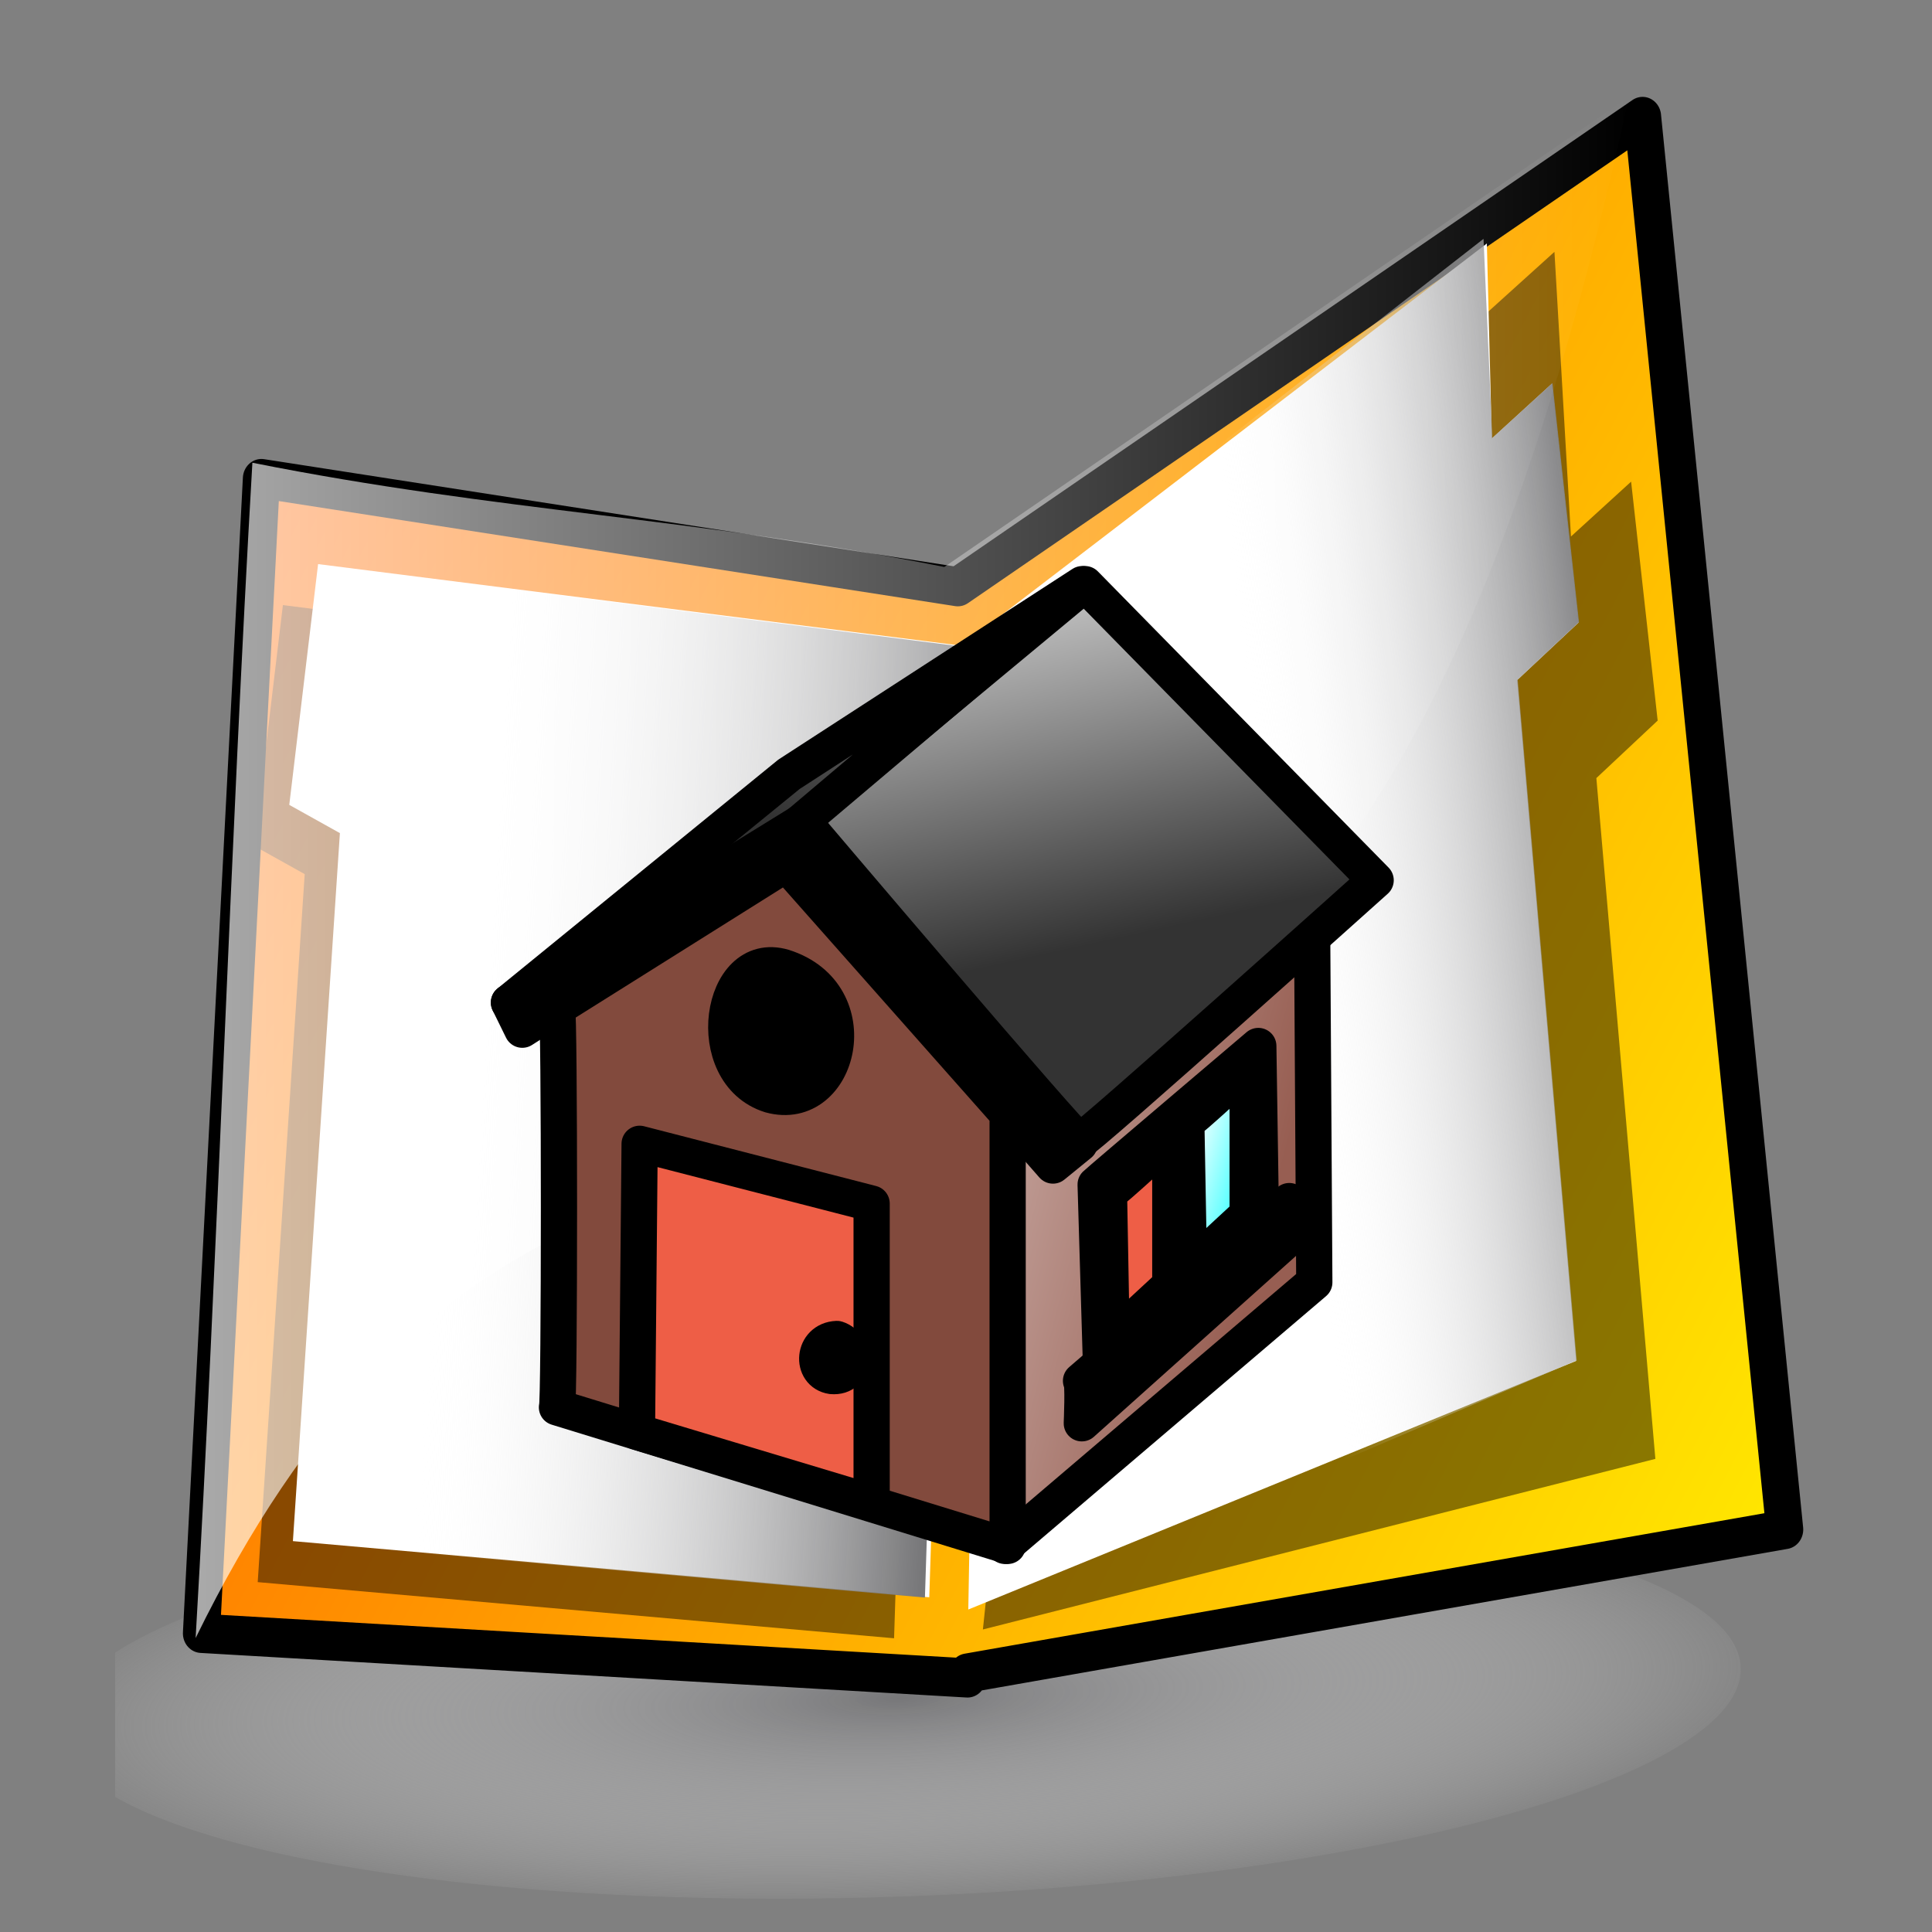 <?xml version="1.0"?><svg width="533.333" height="533.333" xmlns="http://www.w3.org/2000/svg" xmlns:xlink="http://www.w3.org/1999/xlink">
 <rect width="100%" height="100%" fill="#808080" stroke="none"/>
 <title>book and home</title>
 <defs>
  <linearGradient id="linearGradient828">
   <stop stop-color="#ffffff" offset="0" id="stop829"/>
   <stop stop-color="#975e52" offset="1" id="stop830"/>
  </linearGradient>
  <linearGradient id="linearGradient823">
   <stop stop-color="#ffffff" offset="0" id="stop824"/>
   <stop stop-color="#00ffff" offset="1" id="stop825"/>
  </linearGradient>
  <linearGradient id="linearGradient817">
   <stop stop-color="#333333" offset="0" id="stop818"/>
   <stop stop-color="#ffffff" offset="1" id="stop819"/>
  </linearGradient>
  <linearGradient y2="-0.234" y1="0.641" xlink:href="#linearGradient817" x2="0.338" x1="0.537" spreadMethod="pad" id="linearGradient820" gradientUnits="objectBoundingBox"/>
  <linearGradient y2="-0.617" y1="0.516" xlink:href="#linearGradient817" x2="1.25" x1="0.406" spreadMethod="pad" id="linearGradient821" gradientUnits="objectBoundingBox"/>
  <linearGradient y2="1.07" y1="0.289" xlink:href="#linearGradient823" x2="0.925" x1="0.075" spreadMethod="pad" id="linearGradient822" gradientUnits="objectBoundingBox"/>
  <linearGradient y2="1.047" y1="0.039" xlink:href="#linearGradient828" x2="0.552" x1="-1.172" spreadMethod="pad" id="linearGradient827" gradientUnits="objectBoundingBox"/>
  <linearGradient id="svg_20">
   <stop stop-color="#777779" offset="0" id="svg_31"/>
   <stop stop-color="#ffffff" stop-opacity="0" offset="1" id="svg_30"/>
  </linearGradient>
  <linearGradient id="svg_21">
   <stop stop-color="#ff5400" offset="0" id="svg_29"/>
   <stop stop-color="#ffe500" offset="1" id="svg_28"/>
  </linearGradient>
  <linearGradient id="svg_23">
   <stop stop-color="#777779" offset="0" id="svg_27"/>
   <stop stop-color="#ffffff" stop-opacity="0" offset="1" id="svg_26"/>
  </linearGradient>
  <linearGradient id="svg_22">
   <stop stop-color="#ffffff" stop-opacity="0.669" offset="0" id="svg_25"/>
   <stop stop-color="#ffffff" stop-opacity="0" offset="1" id="svg_24"/>
  </linearGradient>
  <radialGradient xlink:href="#svg_23" spreadMethod="pad" r="0.532" id="svg_19" fy="0.5" fx="0.5" cy="0.5" cx="0.5"/>
  <linearGradient y2="0.5" y1="0.5" xlink:href="#svg_22" x2="1" x1="0" id="svg_3"/>
  <linearGradient y2="0.797" y1="0.203" xlink:href="#svg_21" x2="1.034" x1="-0.102" id="svg_17"/>
  <linearGradient y2="0.398" y1="0.234" xlink:href="#svg_20" x2="0.467" x1="1.033" id="svg_13"/>
  <linearGradient y2="0.516" y1="0.586" xlink:href="#svg_20" x2="0.227" x1="0.989" id="svg_9"/>
  <symbol xmlns:xlink="http://www.w3.org/1999/xlink" width="100pt" id="svg_32" height="100pt">

   <path fill="url(#svg_19)" fill-rule="evenodd" stroke-width="1pt" transform="matrix(1.311, -0.045, 0.011, 0.28, -55.084, 92.254)" id="svg_18" d="m130.471,76.524a46.122,48.199 0 1 0 -92.244,0a46.122,48.199 0 1 0 92.244,0z"/>
   <path fill="url(#svg_17)" fill-rule="evenodd" stroke="#000000" stroke-width="2.665" stroke-linecap="round" stroke-linejoin="round" stroke-miterlimit="4" id="svg_16" d="m109.75,2.358l-49.199,31.975l-50.039,-7.355l-4.308,78.518l55.042,3.032l0,-0.333l58.716,-9.759l-10.213,-96.078z"/>
   <path fill="#000000" fill-opacity="0.459" fill-rule="evenodd" stroke-width="1.031pt" id="svg_15" d="m69.521,40.539l-7.169,64.693l48.318,-11.599l-4.24,-46.289l4.405,-3.91l-1.908,-16.247l-4.322,3.731l-1.186,-19.356l-33.898,28.976z"/>
   <path fill="#ffffff" fill-rule="evenodd" stroke-width="1.031pt" id="svg_14" d="m62.536,37.1l-1.233,66.775l43.68,-16.905l-4.24,-46.289l4.405,-3.91l-1.908,-16.247l-4.322,3.731l-0.355,-13.262l-36.027,26.106z"/>
   <path fill="url(#svg_13)" fill-rule="evenodd" stroke-width="1.031pt" id="svg_12" d="m62.572,37.063l-0.679,67.329l43.126,-17.459l-4.24,-46.289l4.405,-3.91l-1.908,-16.247l-4.322,3.731l-0.632,-13.539l-35.75,26.383z"/>
   <path fill="#000000" fill-opacity="0.463" fill-rule="evenodd" stroke-width="0.679pt" id="svg_11" d="m58.158,41.115l-2.188,64.716l-45.724,-3.818l3.377,-48.14l-3.638,-1.92l2.071,-16.372l46.102,5.533z"/>
   <path fill="#ffffff" fill-rule="evenodd" stroke-width="0.679pt" id="svg_10" d="m60.687,38.327l-2.188,64.716l-45.724,-3.818l3.377,-48.14l-3.638,-1.92l2.071,-16.372l46.102,5.533z"/>
   <path fill="url(#svg_9)" fill-rule="evenodd" stroke-width="0.679pt" id="svg_8" d="m60.375,38.345l-2.188,64.716l-45.724,-3.818l3.377,-48.14l-3.638,-1.92l2.071,-16.372l46.102,5.533z"/>
   <path fill="none" fill-opacity="0.75" fill-rule="evenodd" stroke="#000000" stroke-width="1.599" stroke-linecap="round" stroke-linejoin="round" stroke-miterlimit="4" id="svg_7" d="m64.646,48.547c-1.459,-3.83 -3.416,-6.335 -7.747,-5.174c-4.286,0.084 -8.475,4.968 -3.323,9.448"/>
   <path fill="none" fill-opacity="0.75" fill-rule="evenodd" stroke="#000000" stroke-width="1.599" stroke-linecap="round" stroke-linejoin="round" stroke-miterlimit="4" id="svg_6" d="m65.737,61.139c-1.459,-3.83 -3.416,-6.335 -7.747,-5.174c-4.286,0.084 -8.475,4.968 -3.323,9.448"/>
   <path fill="none" fill-opacity="0.75" fill-rule="evenodd" stroke="#000000" stroke-width="1.599" stroke-linecap="round" stroke-linejoin="round" stroke-miterlimit="4" id="svg_5" d="m66.711,88.274c-1.459,-3.83 -3.416,-6.335 -7.747,-5.174c-4.286,0.084 -8.475,4.968 -3.323,9.448"/>
   <path fill="none" fill-opacity="0.75" fill-rule="evenodd" stroke="#000000" stroke-width="1.599" stroke-linecap="round" stroke-linejoin="round" stroke-miterlimit="4" id="svg_4" d="m66.386,74.304c-1.459,-3.83 -3.416,-6.335 -7.747,-5.174c-4.286,0.084 -8.475,4.968 -3.323,9.448"/>
   <path fill="url(#svg_3)" fill-rule="evenodd" stroke-width="2.5" stroke-linecap="round" stroke-linejoin="round" stroke-miterlimit="4" id="svg_2" d="m108.777,1.014c-16.4,10.658 -32.799,21.317 -49.199,31.975c-17.73,-3.344 -31.985,-3.743 -49.714,-7.087c-1.586,25.772 -2.492,54.139 -4.078,79.912c31.948,-61.759 78.371,2.459 102.991,-104.8z"/>
  </symbol>
 </defs>
 <g>
  <title>Layer 1</title>
  <use x="44.556" y="54.327" transform="matrix(3.842, 0, 0, 4.06, -139.409, -197.99)" xlink:href="#svg_32" id="svg_33"/>
  <g id="g850">
   <path fill="url(#linearGradient827)" fill-rule="evenodd" stroke="black" stroke-width="10" stroke-linejoin="round" id="path807" d="m277.425,426.75l0.736,-118.5l83.922,-73.5l0.736,119.25l-85.394,72.75z"/>
   <path fill="url(#linearGradient820)" fill-rule="evenodd" stroke="black" stroke-width="10" stroke-linejoin="round" id="path803" d="m221.477,226.5c0,0 75.088,88.5 76.56,88.5c1.472,0 81.713,-72 81.713,-72l-80.241,-81.75l-79.505,66"/>
   <path fill="url(#linearGradient821)" fill-rule="evenodd" stroke="black" stroke-width="10" stroke-linejoin="round" id="path804" d="m220.741,227.25c0,0.75 -80.241,49.5 -80.241,49.5l77.296,-63l80.977,-52.5l-78.032,66z"/>
   <path fill="#000000" fill-rule="evenodd" stroke="black" stroke-width="10" stroke-linejoin="round" id="path805" d="m140.5,276.75l80.241,-49.5l77.296,88.5l-7.362,6l-73.615,-84l-72.879,46.5l-3.681,-7.5z"/>
   <path fill="#824a3d" fill-rule="evenodd" stroke="black" stroke-width="10" stroke-linejoin="round" id="path806" d="m153.751,278.25c0.736,0 0.736,110.25 0,110.25l124.41,38.25l0,-119.25l-61.101,-69l-63.309,39.75z"/>
   <path fill="#ee5e46" fill-rule="evenodd" stroke="black" stroke-width="10" stroke-linejoin="round" id="path808" d="m175.835,395.25l0.736,-79.5l64.045,16.5l0,82.5l-64.782,-19.5z"/>
   <path fill="#ee5e46" fill-rule="evenodd" stroke="black" stroke-width="10" stroke-linejoin="round" id="path809" d="m302.454,327c0.736,-0.75 44.905,-38.25 44.905,-38.25l0.736,48.75l-44.169,39l-1.472,-49.5z"/>
   <path fill="#000000" fill-rule="evenodd" stroke="black" stroke-width="10" stroke-linejoin="round" id="path812" d="m216.324,267c23.557,7.5 15.459,40.5 -3.681,35.25c-19.14,-6 -13.987,-40.5 3.681,-35.25z"/>
   <path fill="url(#linearGradient822)" fill-rule="evenodd" stroke="black" stroke-width="10" stroke-linejoin="round" id="path814" d="m327.483,309.75c0.736,0 16.932,-15 16.932,-15l0,40.5l-16.195,15l-0.736,-40.5z"/>
   <path fill="#ee5e46" fill-rule="evenodd" stroke="black" stroke-width="10" stroke-linejoin="round" id="path815" d="m298.417,381.182l57.491,-49.621l0.217,9.892l-57.488,51.451c0,0 0.517,-11.722 -0.22,-11.722z"/>
   <path fill="#000000" fill-rule="evenodd" stroke="black" stroke-width="10" stroke-linejoin="round" id="path816" d="m231.027,369.628c5.3,1.705 5.3,10.799 -1.395,10.231c-5.858,-0.853 -5.3,-9.947 1.395,-10.231z"/>
   <path fill="url(#linearGradient822)" fill-rule="evenodd" stroke="black" stroke-width="10" stroke-linejoin="round" id="path826" d="m306.135,329.25c0.736,0 16.932,-15 16.932,-15l0,40.5l-16.195,15l-0.736,-40.5z"/>
  </g>
 </g>
</svg>